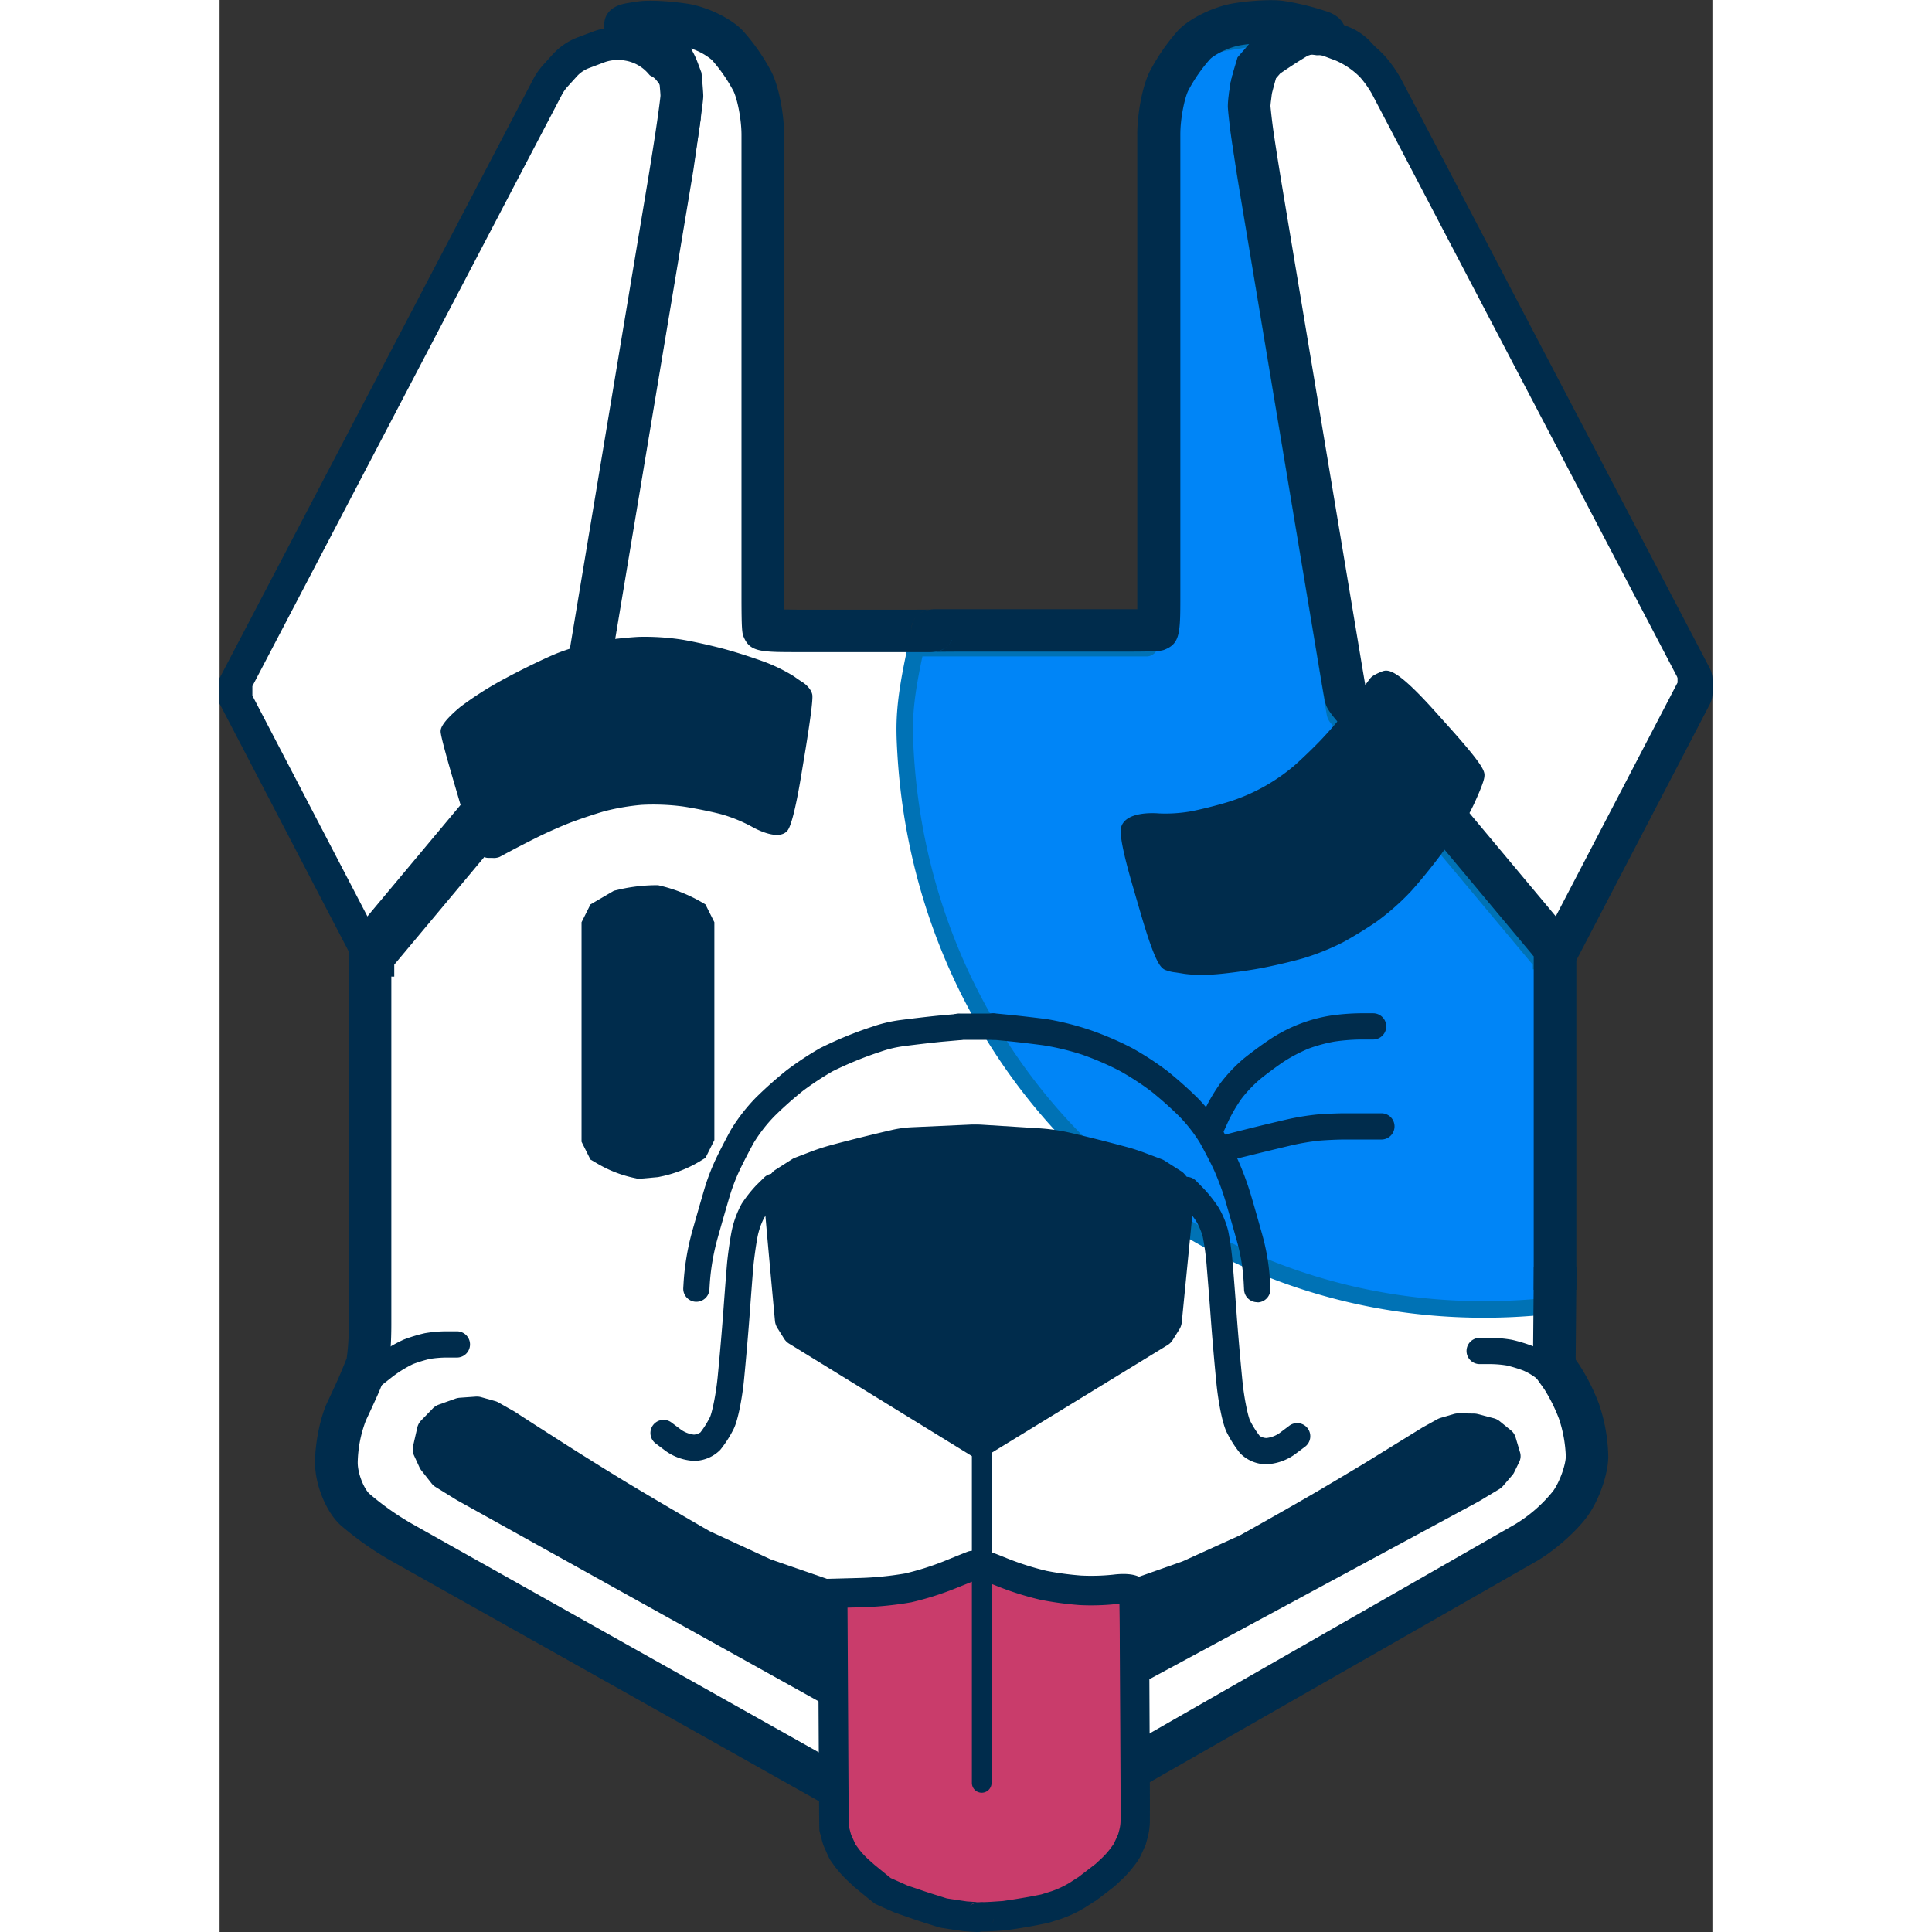 <ns0:svg xmlns:ns0="http://www.w3.org/2000/svg" viewBox="0.0 0.0 455.11 589.0" width="250" height="250"><ns0:rect x="0.0" y="0.0" width="455.11" height="589.0" fill="#333333" stroke="none"/><ns0:defs><ns0:style>.cls-1{fill:#fff;}.cls-2{fill:#002c4c;}.cls-3{fill:#0085f7;}.cls-4{fill:#0072b5;}.cls-5{fill:#c4d0fa;}.cls-6{fill:#a35f00;}.cls-7{fill:#804200;}.cls-8{fill:#723b00;}.cls-9{fill:#3e1f00;}.cls-10{fill:#c93c6b;}</ns0:style></ns0:defs><ns0:title>Asset 1</ns0:title><ns0:g id="Layer_2" data-name="Layer 2"><ns0:g id="Layer_1-2" data-name="Layer 1"><ns0:path class="cls-1" d="M411.6,426.83l2.5,6.61a46.39,46.39,0,0,1,2.5,13.75c0,3.93-2.25,10.34-5,14.25s-8.91,9.34-13.68,12.07l-13.72,7.85-17.36,9.92-78.33,44.8L271.15,546l-5.87,3.35c-4.77,2.74-12,6.94-16.18,9.35s-12,4.37-17.5,4.37h-10c-5.5,0-13.37-2-17.5-4.37s-9.43-5.48-11.79-6.83-4.19-2.66-4.06-2.92.8-.2,1.5.13-2.65-1.59-7.45-4.29l-127-71.35A90.58,90.58,0,0,1,41,463.32c-3.1-2.88-5.63-9.3-5.63-14.26s1.41-12,3.13-15.62,3.57-7.7,4.12-9l2-4.88c.55-1.34,1-6.94,1-12.44v-107c0-5.5.37-10,.83-10s.84-.09.86-.22,3.08-3.86,6.6-8.08l50.7-60.63a43.58,43.58,0,0,0,8-17.53L136.86,58.4c.9-5.42,2.13-13.25,2.73-17.4s1.08-8,1.08-8.48-.19-3.09-.43-5.71l-.83-2.22a19.76,19.76,0,0,0-3.62-6.11l-.69-.79c-.95-.64-3.06-2.24-4.68-3.55s-6.74-3.07-6.8-3.08a.15.15,0,0,1-.12-.14,46.3,46.3,0,0,1,4.76-.84c2.62-.39,8.58-.07,13.25.7s10.53,3.58,13,6.23a55.65,55.65,0,0,1,7.68,11.07c1.71,3.44,3.12,10.75,3.12,16.25V184.58c0,5.5.1,10.23.23,10.5s5.27.5,10.77.5h30.76c5.5,0,10-.05,10-.1s4.5-.11,10-.11h48c5.5,0,10.23-.1,10.5-.22s.5-5.28.5-10.78V44.12c0-5.5,1.41-12.81,3.13-16.25A54.83,54.83,0,0,1,297,16.8c2.5-2.65,8.37-5.45,13-6.23s10.62-1.09,13.24-.7a75.54,75.54,0,0,1,9,2,28.79,28.79,0,0,1,4.22,1.47c0,.09-.23.15-.48.12s-1.37-.12-2-.2l-1.15-.14c-.06,0-.46,0-.77.09s-1.4.33-1.77.41a8,8,0,0,0-1.28.41c-.34.15-2.65,1.56-4.45,2.7s-4.46,2.91-5.9,3.93l-.81.93-2,2.27C315,27,314.25,30,314.2,30.38s-.21,1.53-.34,2.5a21.54,21.54,0,0,0-.24,2.64c0,.49.45,4.9,1,8.71s1.73,11.36,2.63,16.78l24.09,144.52c.9,5.42,1.71,10.08,1.79,10.34a21.92,21.92,0,0,0,2,2.72l8,9.51,14.44,17.27,12.82,15.34,19.08,22.81,6.42,7.68.39.46a6.58,6.58,0,0,1,.5.67,4,4,0,0,1,.13.43s0,4.5,0,10v83.66c0,5.5-.23,10-.51,10s-.63,4.5-.76,10l-.27,11.66" /><ns0:path class="cls-2" d="M231.6,565.58h-10c-6,0-14.23-2.07-18.76-4.72-4.12-2.4-9.41-5.46-11.77-6.81-2.79-1.59-4.84-2.88-5.28-4.4L181.08,547l-127-71.35a94.26,94.26,0,0,1-14.82-10.48c-3.6-3.35-6.42-10.42-6.42-16.09,0-5.37,1.48-12.71,3.37-16.69,1.67-3.55,3.54-7.64,4.07-8.92l2-4.88c.29-.79.81-5.33.81-11.49v-107c0-10.26.91-11.15,1.51-11.74l.74-.73h.52c.91-1.18,2.66-3.29,6.11-7.4l50.69-60.63a41.19,41.19,0,0,0,7.51-16.34L134.39,58c.9-5.42,2.12-13.2,2.72-17.35.65-4.51,1-7.69,1.06-8.17,0-.3-.15-2.41-.39-5.1l-.71-1.9a17.26,17.26,0,0,0-3.17-5.35l-.48-.55c-1.09-.77-3-2.23-4.57-3.49A31,31,0,0,0,123,13.47a2.62,2.62,0,0,1-2-2.55c0-2.16,1.92-2.49,3.47-2.76.88-.16,2.09-.35,3.42-.55,2.89-.43,9-.12,14,.7,5.23.87,11.57,3.94,14.45,7A58.32,58.32,0,0,1,164.46,27c1.9,3.8,3.39,11.43,3.39,17.37V184.58c0,3.66,0,6.56.09,8.3,1.77.1,4.77.2,8.41.2h30.76c5.87,0,9.27-.05,9.72-.08v.06a23.75,23.75,0,0,1,3.19-.16c1.82,0,4.33,0,7.09,0h48c3.66,0,6.56,0,8.3-.09.1-1.77.2-4.77.2-8.41V44.12c0-5.94,1.49-13.57,3.39-17.37a58.32,58.32,0,0,1,8.1-11.67c2.88-3,9.22-6.11,14.45-7,5-.82,11.13-1.13,14-.7A78.1,78.1,0,0,1,333,9.48c4.57,1.39,6.29,1.91,6,4.21a2.8,2.8,0,0,1-3.25,2.25l-.47,0c-.47,0-1.11-.1-1.51-.15l-.84-.11-.43,0-.8.2-.78.19a5.44,5.44,0,0,0-.78.25c-.26.13-2.2,1.3-4.12,2.52-1.69,1.07-4.1,2.68-5.55,3.69l-2.2,2.54c-.88,3.11-1.46,5.32-1.52,5.7s-.2,1.48-.34,2.45a21.44,21.44,0,0,0-.21,2.29c0,.51.44,4.67,1,8.36s1.73,11.33,2.63,16.73L343.8,205.12c.87,5.22,1.49,8.76,1.69,9.84.3.42.94,1.27,1.57,2l8,9.52,52.7,63h0l.45.53a7.06,7.06,0,0,1,.76,1,3.8,3.8,0,0,1,.37,1h-.07a5.5,5.5,0,0,1,.16,1.42v92.88c0,6.08,0,9.41-.75,11.07-.16,1-.4,4.21-.52,9l-.27,11.66-5-.12.27-11.66c.07-2.7.18-5.26.33-7.19a12.33,12.33,0,0,1,.64-3.79c.13-1,.3-4.23.3-9V302.76c0-4.72,0-8.18,0-9.43l-.05-.06-53.14-63.56-8-9.52a14.6,14.6,0,0,1-2.49-3.57c-.16-.54-1.11-6.1-1.87-10.68L314.79,61.43c-.91-5.44-2.1-13-2.65-16.84-.52-3.64-1-8.31-1-9.06a25.55,25.55,0,0,1,.26-3c.13-1,.28-2.07.34-2.47.11-.88,1.52-5.89,1.8-6.88l.16-.53L317,18.79l.25-.17c1.47-1,4.16-2.83,6-4,0,0,1.44-.91,2.74-1.7-1.14-.24-2.23-.44-3.14-.58a52.57,52.57,0,0,0-12.47.7c-4.07.67-9.51,3.24-11.63,5.48A53.28,53.28,0,0,0,291.5,29c-1.55,3.1-2.86,10-2.86,15.13V184.37c0,12.17-.54,12.41-2,13-.49.22-1,.45-11.53.45h-48c-5.87,0-9.27,0-9.72.08v-.06a22.19,22.19,0,0,1-3.19.16c-1.82,0-4.33,0-7.09,0H176.35c-12.17,0-12.41-.54-13.06-2-.21-.49-.44-1-.44-11.53V44.33c0-5.1-1.31-12-2.86-15.13a53.28,53.28,0,0,0-7.26-10.47c-2.12-2.24-7.56-4.81-11.63-5.48a66.19,66.19,0,0,0-8.82-.83c1.51,1.21,3.38,2.63,4.22,3.2l.27.18.9,1a22.26,22.26,0,0,1,4.09,6.88l.94,2.53,0,.34c.18,2,.44,5.16.44,5.93,0,1.11-1.07,8.52-1.11,8.84-.6,4.17-1.83,12-2.74,17.46L115.11,204.09a45.62,45.62,0,0,1-8.61,18.73L55.81,283.44c-3.54,4.23-5.87,7.1-6.36,7.75a2.67,2.67,0,0,1-1,1,75.33,75.33,0,0,0-.34,7.94v107c0,3.63-.25,11.1-1.19,13.39l-2,4.88c-.56,1.37-2.44,5.48-4.18,9.16-1.56,3.3-2.88,10-2.88,14.55,0,4.23,2.26,10,4.83,12.43a89.92,89.92,0,0,0,13.86,9.78l127,71.35c2.2,1.24,4.09,2.31,5.44,3.09,2,1.14,3.45,2,3.45,3.33l1.13.67c2.36,1.35,7.68,4.43,11.81,6.84,3.75,2.18,11.19,4,16.24,4h10c5.05,0,12.49-1.85,16.24-4,4.12-2.41,11.39-6.6,16.2-9.36l132.64-75.85c4.44-2.54,10.34-7.73,12.88-11.34s4.54-9.37,4.54-12.81a44.13,44.13,0,0,0-2.34-12.87l-2.5-6.6,4.68-1.77,2.5,6.6a48.68,48.68,0,0,1,2.66,14.64c0,4.45-2.4,11.34-5.45,15.69s-9.35,9.87-14.49,12.8L266.52,551.53c-4.8,2.75-12,6.94-16.16,9.33C245.83,563.51,237.59,565.58,231.6,565.58ZM406.38,393.92h0Zm-361-105.54a2.29,2.29,0,0,0-.33.55A4.36,4.36,0,0,1,45.33,288.38ZM124,8.6a5.81,5.81,0,0,1,.58.17A2.17,2.17,0,0,0,124,8.6Z" /><ns0:path class="cls-3" d="M402.86,398.42q-8.58.81-17.39.81c-97.39,0-170.87-76.13-176.34-169.69-.52-8.9-.6-15.07,3.13-32l2.31,0h68a1,1,0,0,0,1-1V36.37l6.25-12.5L299,14.23l17-2.82,11.34,2.71,2.39,1a5.53,5.53,0,0,0-1.66.35l-1.34.28a10.57,10.57,0,0,0-1.78.89l-6.56,4.16a15.32,15.32,0,0,0-3.43,2.78,15.29,15.29,0,0,0-3.6,8.05l-.19,1.48-.49,3.51c0,.9,0,1.78,0,2.68l2,13.84L340,217.39a2.93,2.93,0,0,0,.62,1.35l3.09,3.69L371,255l31.9,38.15v2.31" /><ns0:path class="cls-4" d="M385.47,401.73c-47.14,0-91.31-17.93-124.39-50.48-32.39-31.87-51.73-75-54.45-121.56-.52-8.94-.64-15.3,3.19-32.65l.44-2,4.35.07H281.1V35.78l6.68-13.36,9.94-10.52,18.3-3,12.22,3,12.41,5.24-10.86.57a2.9,2.9,0,0,0-.91.19l-.37.11-1.12.23a7.73,7.73,0,0,0-1.18.61L319.53,23a12.8,12.8,0,0,0-2.75,2.23,12.76,12.76,0,0,0-3,6.73l-.66,4.84v2.33l2,13.66L342.45,217a.4.4,0,0,0,.08.18l62.82,75.12v3.22h-5v-1.4l-61.67-73.75a5.49,5.49,0,0,1-1.16-2.52L310.14,53.56l-2-14.25V36.46l.7-5.14A17.69,17.69,0,0,1,313,22a17.38,17.38,0,0,1,4-3.3l5.06-3.2L315.84,14l-15.64,2.6-8.28,8.76L286.1,37V196.62a3.5,3.5,0,0,1-3.5,3.5H214.27c-3.25,15.2-3.12,21.11-2.64,29.27,2.64,45.29,21.45,87.3,52.95,118.3,32.14,31.62,75.07,49,120.89,49,5.76,0,11.54-.27,17.15-.8l.47,5C397.32,401.45,391.39,401.73,385.47,401.73Z" /><ns0:path class="cls-5" d="M405.35,416.58l.36.51c.2.27.36.51.37.51h0" /><ns0:path class="cls-6" d="M404,419l-.7-1,4.08-2.9.36.5a5.75,5.75,0,0,1,.56.85L406,417.62Z" /><ns0:line class="cls-7" x1="405.88" y1="394.29" x2="405.86" y2="394.92" /><ns0:rect class="cls-8" x="405.55" y="392.1" width="0.63" height="5" transform="translate(1.39 790.64) rotate(-88.59)" /><ns0:path class="cls-1" d="M450.11,207.27v3.94a2.81,2.81,0,0,1-.32,1.3l-40.23,77.23a2.83,2.83,0,0,1-2.46,1.52h-.24a1,1,0,0,0-.23-.64l-.77-.92h0L374,251.54l-27.26-32.61-3.09-3.69a2.93,2.93,0,0,1-.62-1.35L315.61,49.65l-2-13.84c0-.9,0-1.78,0-2.68l.49-3.51.19-1.48a15.29,15.29,0,0,1,3.6-8,15.32,15.32,0,0,1,3.43-2.78l6.56-4.16a10.57,10.57,0,0,1,1.78-.89L331,12a5.53,5.53,0,0,1,1.66-.35H333l2.1.28a7.61,7.61,0,0,1,1.35.11,8.28,8.28,0,0,1,2,.49l3.68,1.38a28.33,28.33,0,0,1,9.25,6.27l.31.34a35,35,0,0,1,4.21,6l94,179.44A2.89,2.89,0,0,1,450.11,207.27Z" /><ns0:path class="cls-2" d="M406.86,296.26h-5v-3.55l-62.09-74.26a8,8,0,0,1-1.71-3.68L310.66,50.36l-2-14.19,0-3.73.67-4.94A19.31,19.31,0,0,1,318.75,13l6.45-4.09a15.64,15.64,0,0,1,2.65-1.33l.39-.15,1.42-.3a11,11,0,0,1,2.66-.51l.65,0,.66,0,1.81.25a11.71,11.71,0,0,1,1.72.15,13.37,13.37,0,0,1,3,.77l3.66,1.37A33,33,0,0,1,355,16.79l.3.33a39.58,39.58,0,0,1,4.95,7.07l94,179.44a8,8,0,0,1,.89,3.64v3.94a7.84,7.84,0,0,1-.89,3.62L414,292.05a7.84,7.84,0,0,1-6.79,4.21Zm-59.05-83.77,59.37,71,37.93-72.82v-2.88l-93.71-179a30.48,30.48,0,0,0-3.48-5l-.3-.33a23.7,23.7,0,0,0-7.32-5l-3.68-1.38a3,3,0,0,0-.79-.2l-.31-.05a2.3,2.3,0,0,0-.45,0l-.66,0-1.6-.22,0,0-.37.14-1.25.26a6.08,6.08,0,0,0-.62.33l-6.78,4.29a11,11,0,0,0-2.09,1.69,10.19,10.19,0,0,0-2.41,5.4l-.64,4.7v2l1.93,13.44Zm97.55-2.29h0ZM333.17,16.6h0Z" /><ns0:path class="cls-2" d="M393.51,444.33,392,447.39a1.07,1.07,0,0,1-.19.28l-2.85,3.4a1.8,1.8,0,0,1-.44.37l-6,3.62-.09,0L281.92,509.39c-1.17.62-2.73.12-2.84-.92l-2.39-22.14a.5.5,0,0,0,0-.16h0c-.2-.73.44-1.49,1.43-1.69l.75-.14.33-.09,15.4-5.46.18-.07,17.69-8.06.16-.07h0c8.85-4.94,20.21-11.41,25.24-14.38s12-7.15,15.45-9.27,10.16-6.26,14.88-9.2h0l.09-.05,4.42-2.44a2.25,2.25,0,0,1,.45-.19l3.93-1.15a2.5,2.5,0,0,1,.72-.1l4.57.07a2.51,2.51,0,0,1,.55.07l4.76,1.25a1.72,1.72,0,0,1,.69.34l3.44,2.79a1.18,1.18,0,0,1,.41.59l1.39,4.63A1.06,1.06,0,0,1,393.51,444.33Z" /><ns0:path class="cls-2" d="M280.8,512.66a5.15,5.15,0,0,1-2.4-.58,4.19,4.19,0,0,1-2.3-3.28l-2.38-22a4.08,4.08,0,0,1,.53-3.07,4.94,4.94,0,0,1,3.26-2.18l.75-.15L293.57,476l17.63-8c8.79-4.9,20.08-11.33,25.11-14.31s12-7.12,15.41-9.24,10.16-6.26,14.87-9.18l.23-.14,4.41-2.44a5.5,5.5,0,0,1,1.06-.44l3.92-1.15a5.81,5.81,0,0,1,1.62-.22l4.56.07a4.92,4.92,0,0,1,1.27.17l4.76,1.25a4.77,4.77,0,0,1,1.83.91l3.43,2.79a4.24,4.24,0,0,1,1.4,2.06l1.38,4.63a4,4,0,0,1-.25,2.95l-1.49,3.06a3.88,3.88,0,0,1-.58.91L391.29,453a5,5,0,0,1-1.19,1l-6.2,3.72L283.35,512A5.33,5.33,0,0,1,280.8,512.66Zm-1-25.47,2,18.83L381,452.46l5.81-3.49,2.58-3.07,1.08-2.22-1-3.35L386.68,438l-4.46-1.16-4.4-.07-3.77,1.11-4.34,2.4c-4.68,2.91-11.38,7.05-14.85,9.17s-10.43,6.31-15.49,9.3-16.43,9.46-25.31,14.42l-.36.18L296,481.45l-.4.17-15.42,5.45A2.29,2.29,0,0,1,279.8,487.19Zm-.25-1.81v0Zm109.78-39.3h0Zm1.49-3.06Zm-4.36-5.16h0Zm-8.55-1.07Z" /><ns0:rect class="cls-9" x="39.1" y="285.37" width="13" height="3.25" /><ns0:path class="cls-9" d="M299.51,296.2a36,36,0,0,1-5.24-.31c-1.4-.23-2.46-.39-2.84-.44a9,9,0,0,1-2.22-.5c-1.12-.33-2.82-.85-6.44-13.3l-4.65-16c-.71-2.44-3-10.59-2.33-13.08,1.08-4.22,9.53-3.64,10.49-3.56a46,46,0,0,0,9.69-.58c2.95-.54,8.35-1.89,11.79-2.95a68.78,68.78,0,0,0,11.56-5,70.65,70.65,0,0,0,9.24-6.52c2.2-1.94,5.69-5.31,7.78-7.51s4.72-5.17,5.83-6.6a1.72,1.72,0,0,0,.36-1.22,10.69,10.69,0,0,1-1.36-2.48l-.12-.14.05,0a42.41,42.41,0,0,1-2.14-8l-1.19-7.14,5.92-1,1.19,7.14a36.43,36.43,0,0,0,1.53,6.06l56.35,67.39c6.59,7.88,6.69,8.05,6.84,8.33a4.89,4.89,0,0,1,.5,2.19,3.17,3.17,0,0,1-3.12,3.28,3.13,3.13,0,0,1-2.8-1.77c-.64-.82-2.92-3.61-6.27-7.62l-19.85-23.73c-1.36-1.63-3-2.59-4.42-2.53a2.32,2.32,0,0,0-1.88,1c-2.6,3.57-6.82,8.75-9.39,11.55a76,76,0,0,1-10,8.87c-2.83,2-7.49,4.84-10.38,6.38a74.94,74.94,0,0,1-11.71,4.73c-3.43,1-9.62,2.45-13.8,3.19s-10.05,1.52-13.1,1.72C302.21,296.15,300.86,296.2,299.51,296.2Zm110.26-5.71v0Zm-117.87-1c.46.05,1.34.18,3.37.52a44.13,44.13,0,0,0,7.68.11c2.82-.18,8.52-.93,12.45-1.63s9.89-2.08,13.15-3a70.06,70.06,0,0,0,10.59-4.27,112.46,112.46,0,0,0,9.75-6,68.91,68.91,0,0,0,9.06-8c2.45-2.66,6.47-7.6,9-11a8.32,8.32,0,0,1,4.92-3.29l-24.72-29.56-.2.27c-1.24,1.59-4,4.76-6.22,7.06s-5.85,5.83-8.15,7.86a64.46,64.46,0,0,1-23,12.76c-3.69,1.13-9.29,2.53-12.48,3.11a51.66,51.66,0,0,1-11.27.66,17.75,17.75,0,0,0-4,.18,76.39,76.39,0,0,0,2.08,8.81l4.65,16A74.19,74.19,0,0,0,291.9,289.46Z" /><ns0:path class="cls-2" d="M45.35,424.46a4,4,0,0,1-2.48-7.14l4.5-3.55a42.44,42.44,0,0,1,8.79-5.38,47.72,47.72,0,0,1,6.4-1.94,39.37,39.37,0,0,1,6.54-.58h3.25a4,4,0,1,1,0,8H69.1a32.05,32.05,0,0,0-5,.42A41.47,41.47,0,0,0,59,415.85a35.75,35.75,0,0,0-6.72,4.21l-4.5,3.54A4,4,0,0,1,45.35,424.46Z" /><ns0:path class="cls-2" d="M404.83,423.22l-2.67-2.45a19,19,0,0,0-4.66-2.92,42.07,42.07,0,0,0-5.1-1.56,32.05,32.05,0,0,0-5-.42h-3.25a4,4,0,1,1,0-8h3.25a39.37,39.37,0,0,1,6.54.58,47.72,47.72,0,0,1,6.4,1.94,26.23,26.23,0,0,1,7.19,4.48l2.67,2.45Z" /><ns0:path class="cls-2" d="M147.85,281.87v65l-2,4-1.41.82a34.68,34.68,0,0,1-9.77,3.87l-1.32.31-2.66.24-1.55.14-1.29.12-1.41-.33a34.18,34.18,0,0,1-9.6-3.8l-1.49-.87-2-4v-65.5l2-4,6-3.5,1.14-.26a48.43,48.43,0,0,1,10.86-1.24h0a44,44,0,0,1,12.26,4.86l.24.14Z" /><ns0:path class="cls-2" d="M127.65,359.4l-1.89-.43a37.33,37.33,0,0,1-10.43-4.14l-2.26-1.32-2.72-5.43V281.16l2.72-5.43,7.16-4.18,1.59-.37a51.35,51.35,0,0,1,11.53-1.31h.34l.33.08a46.79,46.79,0,0,1,13.1,5.19l1,.59,2.72,5.43v66.42L148.13,353,146,354.29a38.22,38.22,0,0,1-10.6,4.2l-1.73.37Zm-10-10.17.72.42a31.43,31.43,0,0,0,8.76,3.47l.94.22,4.83-.44,1.12-.26a31.73,31.73,0,0,0,8.93-3.54l.64-.37,1.28-2.57V282.58L143.57,280A40.88,40.88,0,0,0,133,275.87a45.86,45.86,0,0,0-9.84,1.16l-.7.16L117.63,280l-1.28,2.57v64.08Z" /><ns0:path class="cls-2" d="M145.35,396.87h-.22a4,4,0,0,1-3.77-4.21l.06-1a76.48,76.48,0,0,1,2.72-16.47c.76-2.69,2.33-8.18,3.52-12.24a64.62,64.62,0,0,1,3.63-9.6c1.1-2.33,3.15-6.31,4.56-8.86a54.3,54.3,0,0,1,7.67-9.89,123,123,0,0,1,9.37-8.33,98.1,98.1,0,0,1,10.13-6.7A115.11,115.11,0,0,1,199,313a42.79,42.79,0,0,1,8.38-2c4.45-.58,10.24-1.25,12.9-1.48l4.75-.42a4,4,0,0,1,.7,8l-4.75.42c-2.57.22-8.21.87-12.57,1.44a35.46,35.46,0,0,0-6.88,1.66,111.09,111.09,0,0,0-14.57,5.94,90.09,90.09,0,0,0-9.12,6,113.84,113.84,0,0,0-8.63,7.67,46.5,46.5,0,0,0-6.33,8.11c-1.32,2.38-3.3,6.22-4.32,8.39a57.5,57.5,0,0,0-3.19,8.43c-1.18,4-2.75,9.49-3.49,12.15A69.08,69.08,0,0,0,149.4,392l-.06,1A4,4,0,0,1,145.35,396.87Z" /><ns0:path class="cls-2" d="M316.33,397a4,4,0,0,1-4-3.78l-.12-2.28a57.34,57.34,0,0,0-2-12.34c-.92-3.31-2.46-8.68-3.42-12a82.75,82.75,0,0,0-3.53-9.67c-1-2.24-3.06-6.13-4.38-8.51a46.5,46.5,0,0,0-6.33-8.11,112.18,112.18,0,0,0-8.63-7.67,85.19,85.19,0,0,0-9.46-6.15,87.94,87.94,0,0,0-11.6-5,78.42,78.42,0,0,0-11.75-2.82c-3.14-.41-7.9-1-10.62-1.24l-5-.49a4,4,0,0,1,.8-8l5,.49c2.78.28,7.65.85,10.86,1.26A86.31,86.31,0,0,1,265.34,314a96.05,96.05,0,0,1,12.9,5.54,93.77,93.77,0,0,1,10.54,6.85,123.59,123.59,0,0,1,9.38,8.33,54.3,54.3,0,0,1,7.67,9.89c1.41,2.54,3.48,6.58,4.62,9a90.13,90.13,0,0,1,4,10.83c1,3.32,2.51,8.73,3.45,12.06a66.3,66.3,0,0,1,2.33,14.06l.12,2.28a4,4,0,0,1-3.77,4.21Z" /><ns0:path class="cls-2" d="M235.85,317h-10.5a4,4,0,1,1,0-8h10.5a4,4,0,0,1,0,8Z" /><ns0:path class="cls-2" d="M232.35,480.46a3,3,0,0,1-3-3V441.87a3,3,0,0,1,6,0v35.59A3,3,0,0,1,232.35,480.46Z" /><ns0:path class="cls-2" d="M191.46,487c0,.07-.06.33-.06.4l-1.74,28.82a2,2,0,0,1-2.95,1.28L74,454.82l-.09-.05-6.43-4a2,2,0,0,1-.48-.42l-3.1-3.95a1.55,1.55,0,0,1-.2-.32L62,442.44a1.46,1.46,0,0,1-.1-.94l1.3-5.69a1.52,1.52,0,0,1,.41-.74l3.51-3.58a2,2,0,0,1,.71-.45l5-1.79a2.32,2.32,0,0,1,.58-.13l4.79-.34a2.19,2.19,0,0,1,.76.08L83.09,430a1.75,1.75,0,0,1,.47.2l4.72,2.68.1.06h0c5.05,3.26,12.21,7.87,15.92,10.23s11.14,7,16.52,10.3,17.52,10.44,27,15.88h0l.17.09,18.83,8.69.19.08,16.33,5.67.36.1,7.79,3C192.52,487.19,191.65,486.11,191.46,487Z" /><ns0:path class="cls-2" d="M187.77,520.78a5.23,5.23,0,0,1-2.52-.65L72.35,457.34l-6.48-4a4.54,4.54,0,0,1-1.24-1.11l-3.11-3.94a4.47,4.47,0,0,1-.57-.93l-1.66-3.61a4.42,4.42,0,0,1-.31-2.86l1.3-5.69a4.57,4.57,0,0,1,1.2-2.18L65,429.39a4.91,4.91,0,0,1,1.83-1.17l5-1.79a5.4,5.4,0,0,1,1.38-.3l4.79-.34a5,5,0,0,1,1.78.17l4.16,1.17a4.66,4.66,0,0,1,1.15.48l4.73,2.68.24.15c5,3.26,12.2,7.86,15.91,10.22s11.1,7,16.47,10.27,17.44,10.4,26.9,15.84l18.76,8.66,16.7,5.77,6.44,2.49a3.29,3.29,0,0,1,1.17,0,3.17,3.17,0,0,1,2,5.07l-1.67,27.64a4.56,4.56,0,0,1-2.42,3.74A5.09,5.09,0,0,1,187.77,520.78ZM69.21,448.31l6.27,3.92,111.3,61.88L188.29,489l-5.48-2.12a4,4,0,0,1-.46-.14L166,481.06a3.24,3.24,0,0,1-.45-.18l-18.85-8.7-.39-.2c-9.52-5.47-21.65-12.62-27.06-15.93s-12.82-7.94-16.56-10.33-10.88-7-15.94-10.24l-4.57-2.6-3.93-1.1-4.54.33-4.62,1.67-3,3.11L65,441.65l1.38,3ZM69,448.2h0Z" /><ns0:path class="cls-9" d="M232.35,480.46a3,3,0,0,1-.93-.15h0a3,3,0,1,1,1.86-5.7,3,3,0,0,1-.9,5.86Z" /><ns0:path class="cls-9" d="M235.68,588.54h-1.33c-.81,0-1.67,0-1.91,0l-.41,0,.4-6,.38,0,1.54,0h1.33Z" /><ns0:path class="cls-2" d="M144.6,445.37a16.17,16.17,0,0,1-8.65-3.05l-3-2.25a4,4,0,1,1,4.8-6.4l3,2.25a8.65,8.65,0,0,0,3.85,1.45,4,4,0,0,0,2-.69,28.38,28.38,0,0,0,2.88-4.6c.58-1.16,1.78-6.45,2.35-12.11.55-5.49,1.33-14.52,1.74-20.14s.92-12.19,1.12-14.5.79-6.63,1.3-9.38a29.94,29.94,0,0,1,3.2-9,40.7,40.7,0,0,1,4.5-5.68L166,359a4,4,0,0,1,5.72,5.6l-2.24,2.28a33,33,0,0,0-3.46,4.38,22.14,22.14,0,0,0-2.08,6.13c-.46,2.5-1,6.45-1.2,8.62s-.7,8.74-1.11,14.39-1.21,14.81-1.76,20.36c-.53,5.33-1.79,12.16-3.15,14.89a35.45,35.45,0,0,1-4.07,6.35A11.31,11.31,0,0,1,144.6,445.37Z" /><ns0:path class="cls-2" d="M319.13,446.41a11.29,11.29,0,0,1-8-3.36,35.81,35.81,0,0,1-4.07-6.35c-1.37-2.73-2.62-9.56-3.15-14.89-.56-5.53-1.35-14.66-1.76-20.36s-1-12.79-1.25-15.94a79.27,79.27,0,0,0-1.16-8.45,19.31,19.31,0,0,0-2-4.75,32.27,32.27,0,0,0-3.47-4.38l-2.23-2.28a4,4,0,1,1,5.71-5.6l2.24,2.28a41,41,0,0,1,4.5,5.69,26.55,26.55,0,0,1,3,7.24,84.42,84.42,0,0,1,1.34,9.56c.28,3.18.84,10.38,1.25,16.05s1.2,14.68,1.75,20.14c.56,5.66,1.76,10.95,2.34,12.11a28.21,28.21,0,0,0,2.94,4.66,4.16,4.16,0,0,0,2,.63A8.7,8.7,0,0,0,323,437l3-2.25a4,4,0,1,1,4.79,6.4l-3,2.25A16.2,16.2,0,0,1,319.13,446.41Z" /><ns0:path class="cls-2" d="M302.35,347.54a4,4,0,0,1-3.64-5.66l1.67-3.66a53.77,53.77,0,0,1,4.74-8,47.64,47.64,0,0,1,7-7.41c2.11-1.72,5.69-4.37,8-5.89a46.67,46.67,0,0,1,18.61-7.3,69.92,69.92,0,0,1,8.94-.71h4a4,4,0,0,1,0,8h-4a61.65,61.65,0,0,0-7.72.62,46.77,46.77,0,0,0-7.84,2.11,48,48,0,0,0-7.55,3.93c-2.07,1.38-5.44,3.87-7.35,5.44a39.8,39.8,0,0,0-5.64,5.92,47.19,47.19,0,0,0-3.92,6.64L306,345.19A4,4,0,0,1,302.35,347.54Z" /><ns0:path class="cls-2" d="M305.28,354.35a4,4,0,0,1-1-7.87l3.92-1c2.17-.56,5.88-1.49,8.24-2.07s6.35-1.53,8.89-2.12a77.74,77.74,0,0,1,9.13-1.51c2.29-.2,6-.37,8.33-.38h7.73l3.68,0a4,4,0,1,1,0,8l-3.68,0h-7.66c-2.09,0-5.6.17-7.67.35a73.35,73.35,0,0,0-8,1.33c-2.52.59-6.48,1.54-8.81,2.11s-6,1.48-8.14,2l-3.93,1A3.81,3.81,0,0,1,305.28,354.35Z" /><ns0:path class="cls-2" d="M294.28,363.6,290.39,403a1.72,1.72,0,0,1-.26.76l-2.06,3.3a1.94,1.94,0,0,1-.57.57L233,441l-.28.14-.53.21a1.8,1.8,0,0,1-1.55-.14L175.2,407.09a1.94,1.94,0,0,1-.57-.57l-2.06-3.3a1.72,1.72,0,0,1-.26-.76s-3.79-40.29-3.49-40.65l1.86-2.23a1.72,1.72,0,0,1,.4-.36L176.2,356a1.37,1.37,0,0,1,.32-.16l5.24-2c1.73-.65,3.48-1.21,5.25-1.7h0c4.59-1.25,13-3.33,18.58-4.63h0a31.07,31.07,0,0,1,5.59-.77l17.43-.79a33.67,33.67,0,0,1,3.48,0l17.66,1.1a55.82,55.82,0,0,1,9.09,1.33h0c4.68,1.08,12.48,3,17.34,4.37h0c1.45.39,2.87.85,4.27,1.38l5.73,2.15a1.37,1.37,0,0,1,.32.16l5.12,3.25a1.72,1.72,0,0,1,.4.36l1.86,2.23A1.77,1.77,0,0,1,294.28,363.6Z" /><ns0:path class="cls-2" d="M231.53,444.42a4.78,4.78,0,0,1-2.49-.7l-55.41-34.08a4.69,4.69,0,0,1-1.54-1.53l-2.07-3.3a5,5,0,0,1-.7-2.05s-.94-10.1-1.86-20.22c-1.93-21.47-1.93-21.47-1-22.65l1.86-2.23a4.53,4.53,0,0,1,1.09-1l5.13-3.26a4.64,4.64,0,0,1,.89-.45l5.23-2c1.8-.67,3.65-1.27,5.51-1.78,4.65-1.27,13-3.36,18.7-4.66a34.15,34.15,0,0,1,6.12-.85l17.43-.79a37,37,0,0,1,3.8,0l17.67,1.11a59.47,59.47,0,0,1,9.58,1.39c4.74,1.1,12.56,3.07,17.45,4.41,1.52.41,3,.9,4.54,1.46l5.72,2.15a4.6,4.6,0,0,1,.89.44l5.11,3.25a4.65,4.65,0,0,1,1.1,1l1.86,2.23a4.74,4.74,0,0,1,1.07,3.5h0l-3.88,39.37a5,5,0,0,1-.7,2.05l-2.07,3.3a4.69,4.69,0,0,1-1.54,1.53l-54.53,33.38a5,5,0,0,1-.77.38l-.52.2A4.64,4.64,0,0,1,231.53,444.42ZM177,404.68l54.6,33.59,54.06-33.09,1.75-2.8,3.81-38.55-1.4-1.68L285,359.07l-5.6-2.1c-1.31-.49-2.66-.93-4-1.3-4.82-1.31-12.55-3.26-17.22-4.34a53.19,53.19,0,0,0-8.61-1.25L231.9,349a30.11,30.11,0,0,0-3.15,0l-17.43.79a28.78,28.78,0,0,0-5.06.69c-5.59,1.29-13.87,3.36-18.46,4.61-1.68.46-3.36,1-5,1.61l-5.12,1.92-4.84,3.08-1,1.22c.27,4.77,2.17,25.65,3.43,39Zm-.26-.15h0Zm108.37-45.41h0Zm-.24-.12h0Zm-107.31-.39h0Zm.24-.12h0Z" /><ns0:path class="cls-1" d="M141.67,34.08V36L139.5,51,112,216,48.48,292a1,1,0,0,0-.23.64l-1.65,0h-.27L5,213.29V208L100,26.57a17.16,17.16,0,0,1,2.5-3.58l2.84-3.12A14.48,14.48,0,0,1,111,16.06l4.63-1.74a16.28,16.28,0,0,1,5.7-1h3.22v.25l.23,0A16.75,16.75,0,0,1,134.37,19a9,9,0,0,1,2.42,2,20,20,0,0,1,4.88,13.1Z" /><ns0:path class="cls-2" d="M53.25,297.74l-6.74-.12H43.3L0,214.52v-7.79L95.55,24.25a22,22,0,0,1,3.23-4.62l2.84-3.13a19.68,19.68,0,0,1,7.57-5.12l4.63-1.74a21.17,21.17,0,0,1,7.46-1.35h8.22V9.74a21.86,21.86,0,0,1,8.07,5.37,14.13,14.13,0,0,1,3,2.58,25.07,25.07,0,0,1,6.11,16.39v2.24l-2.24,15.54L116.71,218.2,53.25,294.1ZM10,212.07l37.93,72.8,59.36-71L134.56,50.27l2.11-14.67V34.08a15.08,15.08,0,0,0-.94-5.24A14.87,14.87,0,0,0,133,24.26a4,4,0,0,0-1.06-.87l-.76-.42-.58-.65a11.83,11.83,0,0,0-6.76-3.82l-1.22-.21h-1.35a11.35,11.35,0,0,0-4,.71l-4.62,1.74a9.57,9.57,0,0,0-3.7,2.5l-2.83,3.12a12.1,12.1,0,0,0-1.77,2.53L10,209.19Z" /><ns0:rect class="cls-2" x="392.44" y="394.29" width="29.17" height="13" transform="translate(2.64 804.24) rotate(-89.49)" /><ns0:rect class="cls-9" x="400.39" y="289.48" width="13" height="1.78" /><ns0:path class="cls-2" d="M401.24,292.5v-3l-63.52-76L310,47.49l-2.22-15.74V29.87a24,24,0,0,1,5.86-15.72,13.08,13.08,0,0,1,2.88-2.47A20.83,20.83,0,0,1,325,6.23V5.08h7.22a20.06,20.06,0,0,1,7.11,1.29L344,8.11A18.55,18.55,0,0,1,351.13,13L354,16.09a21,21,0,0,1,3.08,4.41l95.44,182.27v7.29L409.6,292.37Zm-56-82.4,60.5,72.35,38.74-74.35v-3.37L350,24.21a12.64,12.64,0,0,0-1.91-2.73l-2.84-3.12a10.42,10.42,0,0,0-4.07-2.76l-4.63-1.74a12.12,12.12,0,0,0-4.3-.78h-1.48l-1.26.23a12.85,12.85,0,0,0-7.35,4.14l-.46.52-.6.34a4.65,4.65,0,0,0-1.33,1.08,16,16,0,0,0-3.91,10.48v1.59L318,46.26Z" /><ns0:path class="cls-2" d="M231.86,566.37h-10c-6.7,0-15.63-2.26-20.78-5.26-4.1-2.39-9.38-5.45-11.73-6.79-1.9-1.08-4.73-2.7-6.29-5l-3.68-2.08-127-71.35a96.81,96.81,0,0,1-15.58-11c-4.39-4.09-7.7-12.26-7.7-19,0-6,1.61-13.88,3.75-18.4,1.83-3.86,3.54-7.63,4-8.73l1.89-4.61a66.83,66.83,0,0,0,.62-10.24v-107c0-11.1,1.07-13,2.7-14.59L44,280.41h.21c1.14-1.39,2.72-3.28,5-6l50.69-60.62a37.74,37.74,0,0,0,6.63-14.44L130.71,54.13c.89-5.4,2.11-13.14,2.7-17.26.55-3.84.93-6.81,1-7.68,0-.52-.14-2.1-.32-4.13l-.52-1.4a13.1,13.1,0,0,0-2.44-4.12l-.16-.19c-1.26-.91-3-2.27-4.3-3.3a32.93,32.93,0,0,0-4.61-2,6.63,6.63,0,0,1-4.81-6.39C117.26,5.2,118.44,2,124,1c.9-.16,2.15-.36,3.52-.56,3.75-.56,10.67,0,15.27.71,6.07,1,13.25,4.53,16.7,8.18A61.94,61.94,0,0,1,168.3,22c2.47,5,3.81,13.56,3.81,19.15V181.37c0,1.65,0,3.15,0,4.45,1.29,0,2.79.05,4.48.05h30.76c5.51,0,8.91,0,9.47-.07a6.49,6.49,0,0,0-6,6.47c0-.31.11-6.37,7.13-6.54l2.24,0c1.83,0,4.35,0,7.13,0h48c1.64,0,3.14,0,4.45,0,0-1.28,0-2.79,0-4.48V40.91c0-5.59,1.34-14.2,3.81-19.15a62.33,62.33,0,0,1,8.77-12.63C295.94,5.48,303.11,2,309.18,1c4.6-.76,11.52-1.27,15.27-.71a78.77,78.77,0,0,1,9.93,2.21c1.26.38,2.41.75,3.23,1,5.2,1.81,5.88,5.11,5.53,7.55a6.78,6.78,0,0,1-7.7,5.66l-.32,0c-.53-.05-1.25-.11-1.7-.17l-.22,0-.34.08-.85.21c-.66.38-2.2,1.32-3.67,2.25s-3.58,2.34-5,3.32l-1.28,1.48c-.62,2.2-1.06,3.87-1.19,4.43s-.2,1.48-.32,2.33c-.09.65-.15,1.33-.17,1.65.08,1,.46,4.62.93,7.88.54,3.77,1.72,11.24,2.62,16.64L348,201.25c.69,4.15,1.23,7.29,1.51,8.87.25.33.56.72.87,1.09l54.29,64.93,6.38,7.64.43.51a11.05,11.05,0,0,1,1.19,1.66,7.56,7.56,0,0,1,.76,2l-.06,0a9.93,9.93,0,0,1,.26,2.31V393.21h-13V299.55c0-3.44,0-6.25,0-8l-5.93-7.09-54.29-64.93c-2.69-3.22-3-4.26-3.23-5-.14-.42-.29-.9-2-11.21L311.1,58.88c-.91-5.49-2.1-13.08-2.66-16.93-.46-3.2-1.06-8.42-1.06-9.6a28.72,28.72,0,0,1,.3-3.58c.13-.94.28-2,.33-2.42a64.88,64.88,0,0,1,1.93-7.47l.39-1.38,3.53-4.08c-.85.1-1.71.22-2.55.36-3.8.63-8.16,3-9.38,4.28a48.59,48.59,0,0,0-6.59,9.51c-1.15,2.3-2.44,8.5-2.44,13.34V181.16c0,11.33,0,14.75-4.33,16.7-1.33.6-1.78.8-13.17.8h-48c-5.51,0-8.9.05-9.47.08a6.49,6.49,0,0,0,6-6.47c0,.32-.12,6.36-7.13,6.54l-2.24,0c-1.83,0-4.35,0-7.13,0H176.61c-11.33,0-14.75,0-16.7-4.33-.6-1.33-.8-1.77-.8-13.17V41.12c0-4.84-1.29-11-2.44-13.34a48.59,48.59,0,0,0-6.59-9.51,19,19,0,0,0-6.4-3.5,25.69,25.69,0,0,1,2.09,4.36l1.13,3L147,23c.08.85.46,5.13.46,6.29s-.63,5.76-1.15,9.41c-.61,4.2-1.84,12.07-2.75,17.55L119.32,201.54a49.51,49.51,0,0,1-9.49,20.64L59.14,282.8c-3.22,3.86-5.5,6.65-6.14,7.46a6.86,6.86,0,0,1-.46.64c-.09,1.37-.18,3.41-.18,6v107c0,2.65-.11,11.55-1.49,14.91l-2,4.88c-.66,1.62-2.69,6-4.26,9.35a37.8,37.8,0,0,0-2.5,12.84c0,3.43,1.94,8,3.55,9.5a84.73,84.73,0,0,0,13.1,9.23l127,71.35c2.21,1.24,4.12,2.32,5.47,3.1l1.64,1a7.67,7.67,0,0,1,3.11,3.15c2.45,1.4,7.62,4.4,11.67,6.76,3.13,1.82,9.91,3.48,14.22,3.48h10c4.31,0,11.09-1.66,14.22-3.48,4.12-2.41,11.4-6.61,16.23-9.37L395,464.67a44.09,44.09,0,0,0,11.59-10.17c2.15-3.06,3.82-8.17,3.82-10.52a40.68,40.68,0,0,0-2.08-11.45,50.87,50.87,0,0,0-4.47-9c-2.9-4.07-2.9-4.07-3.05-4.31l-.46-.94,6.1-2.45,5.24-3.71,2.75,3.84a62.87,62.87,0,0,1,6.05,11.95A52.63,52.63,0,0,1,423.36,444c0,5.25-2.66,13-6.18,18-3.27,4.66-10.2,10.8-15.78,14L268.77,551.8c-4.81,2.75-12,6.93-16.13,9.31C247.49,564.11,238.56,566.37,231.86,566.37Zm-193-152.52,0,0Zm3.55-131.1a7.23,7.23,0,0,0-.44.64Zm4.31-2.32h0ZM320.9,28v.09A.28.28,0,0,0,320.9,28Zm11-11.22h0ZM126.59,16h0ZM336.88,3.78l.13,0ZM125,1.45a11.54,11.54,0,0,1,1.41.41A6.18,6.18,0,0,0,125,1.45Z" /><ns0:path class="cls-10" d="M186.9,485.73l8.67-.23a102.29,102.29,0,0,0,14.37-1.4,88.31,88.31,0,0,0,12.53-3.94c3.76-1.52,6.93-2.79,7.05-2.83a9.35,9.35,0,0,1,1.27-.06c.46,0,.83-.17.83-.37s3.14.9,7,2.45a88.25,88.25,0,0,0,12.68,4,96.31,96.31,0,0,0,11.17,1.5,67.74,67.74,0,0,0,10.44-.28c2.74-.35,5.32-.16,5.75.41l.12,1h0c.06.53.15,7.75.19,16.06s.08,19.94.11,25.85.06,14.09.08,18.17,0,8.24,0,9.25a16.6,16.6,0,0,1-.49,3.63c-.26,1-.49,1.81-.49,1.82l-.81,1.8-.85,1.86c0,.06-.71,1-1.42,2a30.33,30.33,0,0,1-3.22,3.55L270,571.7l-2.74,2.11-2.75,2.11-3,1.93a33.15,33.15,0,0,1-6.41,3l-3.44,1.09-2.9.58c-1.57.32-4.33.8-6.12,1.07l-3.32.49-2.56.18c-1.36.1-3.08.18-3.83.18a7,7,0,0,0-1.36.06,20.33,20.33,0,0,1-2.11-.09l-2.16-.15-3.35-.5-3.28-.5-3.17-1c-1.73-.55-4.54-1.48-6.23-2.08l-3.13-1.1-2.91-1.29-3-1.33c-.07,0-1.44-1.14-2.88-2.32L196.67,572l-2-1.87a29.31,29.31,0,0,1-3.27-3.59c-.71-1-1.32-1.8-1.35-1.86s-.45-.95-.87-1.86l-.76-1.69-.05-.12c0-.05-.27-.92-.52-1.83s-.46-1.72-.48-1.81-.1-14-.18-29.6l-.24-42" /><ns0:path class="cls-2" d="M231.05,589h-.35l-1.62-.09-2.32-.17-3.54-.52-3.24-.5h0l-.36-.07a2.43,2.43,0,0,1-.33-.09h0l-3.2-1c-1.79-.56-4.64-1.51-6.37-2.12l-3.28-1.16-.14,0-3-1.31c-3-1.33-3.12-1.41-3.26-1.48-.43-.23-.52-.28-3.61-2.81l-2.59-2.12-.1-.08,0,0h0c-.2-.17-.68-.6-2.16-2a35.39,35.39,0,0,1-3.87-4.25c-1.39-1.91-1.44-2-1.54-2.15a23.3,23.3,0,0,1-1.14-2.37l-.87-1.94a22.06,22.06,0,0,1-.7-2.38c-.49-1.82-.53-2-.56-2.14-.1-.54-.1-.54-.26-30.43l-.26-46.41,13.07-.35A99.23,99.23,0,0,0,209,479.69a83.85,83.85,0,0,0,11.75-3.7c7-2.85,7.24-2.91,7.46-3a5.44,5.44,0,0,1,1.47-.23c2-1,3.92-.31,10.58,2.39a85.4,85.4,0,0,0,11.89,3.76,92.29,92.29,0,0,0,10.54,1.42,63.4,63.4,0,0,0,9.62-.26c7.55-.94,9.32,1.4,9.9,2.17l.72,1,.26,2.15c.14,1.11.2,12,.22,16.6l.12,25.85c0,5.92.06,14.09.08,18.17s0,8.26,0,9.27a21.24,21.24,0,0,1-.64,4.81c-.39,1.42-.51,1.85-.57,2.06h0l0,.05,0,0c-.06.19-.16.41-.94,2.14s-.92,2-1,2.09a21.54,21.54,0,0,1-1.77,2.54,33.76,33.76,0,0,1-3.8,4.21l-1.07,1-1.1,1-.52.4-4,3.08-1,.74h0a2.12,2.12,0,0,1-.25.18l-.06,0h0l-2.19,1.41-.89.57a37.23,37.23,0,0,1-7.48,3.5c-3.51,1.11-3.52,1.12-3.66,1.15s-.18.05-3.15.64c-1.64.33-4.49.83-6.35,1.11l-3.5.52-2.72.19c-1.3.09-3.2.19-4.15.19H232a4.09,4.09,0,0,0,2-.7A5.44,5.44,0,0,1,231.05,589Zm4.92-4a5,5,0,0,1-.52,1.63A4.52,4.52,0,0,0,236,585.05Zm-8.88-1.44a4.76,4.76,0,0,0-.07.56C227,584,227.06,583.79,227.09,583.61Zm4.25-3.6a4.35,4.35,0,0,0-2.6.93,7.22,7.22,0,0,1,4.13-1c.57,0,2.15-.07,3.52-.17l2.37-.16,3.15-.47c1.71-.26,4.42-.73,5.91-1l2.65-.53,3.21-1a29,29,0,0,0,5.35-2.5l.89-.57,1.95-1.25,4.89-3.76.28-.21,1.79-1.66a25,25,0,0,0,2.64-2.91c.46-.62.89-1.22,1.14-1.57l.67-1.46.66-1.47c.09-.32.24-.87.4-1.48a12,12,0,0,0,.33-2.45c0-1,0-5.16,0-9.23s-.06-12.25-.08-18.17L274.44,502c0-5.89-.07-10.41-.11-13.08l-.88.09a72.11,72.11,0,0,1-11.27.32,100.87,100.87,0,0,1-11.81-1.59,91.91,91.91,0,0,1-13.46-4.24c-2.24-.91-3.89-1.52-4.9-1.87a8.37,8.37,0,0,1-1.48.12l-6.37,2.56a91.65,91.65,0,0,1-13.32,4.18A105.19,105.19,0,0,1,195.69,490l-4.26.11.21,37.6c.08,15.65.15,26.64.17,29l.34,1.23c.15.59.31,1.16.4,1.47l.68,1.49.65,1.42,1.1,1.51a25.47,25.47,0,0,0,2.68,2.92l2,1.78,2.56,2.09,2.38,1.94,2.45,1.09,2.74,1.22,3,1c1.65.58,4.39,1.49,6.1,2l2.83.9,2.93.44,3.18.47,2,.14c.73.05,1.37.09,1.64.09Zm-23.26-.93h0Zm59.06-10.89Z" /><ns0:path class="cls-2" d="M232.35,546.54a3,3,0,0,1-3-3V478.2a3,3,0,0,1,6,0v65.34A3,3,0,0,1,232.35,546.54Z" /><ns0:path class="cls-2" d="M381.6,236.47a41.82,41.82,0,0,1-2.32,5.93,52,52,0,0,1-3.59,6.75c-.78,1.06-1.48,2-1.57,2.16s-2.25,3.08-4.78,6.57-6.67,8.56-9.18,11.28a72.07,72.07,0,0,1-9.54,8.44c-2.75,1.92-7.28,4.71-10.07,6.2a73.08,73.08,0,0,1-11.15,4.5c-3.34,1-9.4,2.38-13.47,3.11s-9.83,1.48-12.78,1.68a47.93,47.93,0,0,1-8.38-.15c-1.66-.28-3.1-.5-3.22-.49a10.83,10.83,0,0,1-1.47-.37c-.7-.21-3.42-7.78-5.59-15.27l-2.33-8c-2.17-7.48-3.73-14.46-3.46-15.5s4.65-1.55,7.33-1.32a48.79,48.79,0,0,0,10.48-.62c3.09-.56,8.55-1.92,12.14-3a71.62,71.62,0,0,0,12.17-5.26,73.29,73.29,0,0,0,9.73-6.87c2.25-2,5.83-5.45,8-7.69s4.84-5.31,6-6.83l2.32-3c.09-.13.82-1.07,1.63-2.09s2.28-3,3.29-4.41,1.92-2.64,2-2.77a8.82,8.82,0,0,1,1.75-.87c.85-.36,6.95,5.36,12.15,11.16l3.8,4.24C376.72,229.77,381.68,235.86,381.6,236.47Z" /><ns0:path class="cls-2" d="M299.48,297.2a36.82,36.82,0,0,1-5.37-.32c-1.44-.24-2.42-.39-2.78-.44a10.42,10.42,0,0,1-2.41-.53c-1.79-.54-3.34-1-8.27-18l-2.33-8c-2.82-9.73-4-15.66-3.5-17.61,1.26-4.92,9.83-4.46,11.54-4.32a44.83,44.83,0,0,0,9.43-.57c2.92-.52,8.26-1.86,11.68-2.91a57.17,57.17,0,0,0,20.43-11.31c2.14-1.9,5.68-5.31,7.72-7.45s4.67-5.12,5.76-6.53,2.16-2.76,2.29-2.94.84-1.09,1.66-2.13,2.24-3,3.2-4.29c2-2.71,2.19-3,2.3-3.09.34-.39.81-.91,3.2-1.91,2-.81,4.18-1.74,16.67,12.19l3.8,4.24c11.44,12.76,11.28,14,11.07,15.67-.19,1.49-1.74,5.07-2.65,7.08a55.08,55.08,0,0,1-4,7.45l-1.55,2.14c-.1.13-2.25,3.1-4.8,6.59s-6.87,8.82-9.47,11.64a75,75,0,0,1-10.19,9c-2.86,2-7.56,4.89-10.48,6.45a75.6,75.6,0,0,1-11.9,4.8c-3.46,1-9.7,2.47-13.9,3.22s-10.13,1.52-13.22,1.73C302.26,297.15,300.87,297.2,299.48,297.2Zm-8-.75h0Zm1.15-7.9c.58.08,1.44.22,2.78.44a44,44,0,0,0,7.46.1c2.79-.18,8.44-.92,12.33-1.62s9.87-2.07,13-3a69,69,0,0,0,10.4-4.19c2.64-1.41,7.06-4.13,9.65-5.95a67.77,67.77,0,0,0,8.9-7.87c2.38-2.59,6.45-7.6,8.88-10.93l4.77-6.54c.08-.13.8-1.11,1.59-2.19a50.9,50.9,0,0,0,3.18-6c.69-1.55,1.24-2.86,1.59-3.77-1.44-1.93-4.7-5.89-8.69-10.34l-3.8-4.24a106.78,106.78,0,0,0-8.92-9l-.8,1.1c-1,1.43-2.55,3.45-3.38,4.53s-1.49,1.91-1.59,2l-2.35,3c-1.28,1.63-4,4.77-6.29,7.13s-5.89,5.87-8.21,7.92a65.12,65.12,0,0,1-23.38,13c-3.72,1.15-9.37,2.56-12.59,3.15a52.72,52.72,0,0,1-11.53.66,15.8,15.8,0,0,0-2.66,0c.51,2.54,1.53,6.75,3,11.69l2.33,8C290,281.45,291.73,286.35,292.65,288.55Z" /><ns0:path class="cls-2" d="M177.73,212.32c.14.72-.79,7.59-2,15.29l-1.36,8.22c-1.26,7.69-2.86,14.65-3.55,15.48s-4.88-.62-7.2-2a48.5,48.5,0,0,0-9.72-4c-3-.82-8.54-2-12.25-2.5a72.1,72.1,0,0,0-13.25-.5,73.28,73.28,0,0,0-11.75,2c-2.89.83-7.61,2.4-10.5,3.5s-7.72,3.24-10.75,4.75-6.74,3.43-8.25,4.25-2.88,1.55-3,1.62a8.91,8.91,0,0,1-2,0c-.92,0-4-7.84-6.15-15.32l-1.6-5.46c-2.19-7.48-4-14.1-4-14.72s2.69-3.37,4.92-5.24a101.32,101.32,0,0,1,13.29-8.41c5.09-2.75,12.06-6.12,15.5-7.5a72.25,72.25,0,0,1,12.25-3.5c3.3-.55,8.59-1.11,11.75-1.25a71.89,71.89,0,0,1,12,.75c3.44.55,9.51,1.9,13.5,3s9.5,2.9,12.25,4a47.1,47.1,0,0,1,7.5,3.75c1.38,1,2.59,1.78,2.7,1.83S177.58,211.61,177.73,212.32Z" /><ns0:path class="cls-2" d="M83.16,261.55l-1.21,0c-1.61-.09-3.8-.21-8.87-17.48l-1.6-5.45c-1.88-6.41-4.11-14.31-4.09-15.61,0-.68,0-2.49,6-7.5a104.23,104.23,0,0,1,13.8-8.75c5.19-2.8,12.28-6.23,15.82-7.65a75.3,75.3,0,0,1,12.87-3.67c3.4-.57,8.84-1.14,12.11-1.29a75.88,75.88,0,0,1,12.6.79c3.54.56,9.74,1.94,13.83,3.07s9.72,3,12.56,4.1a50.12,50.12,0,0,1,8.11,4.08c1.4,1,2.29,1.58,2.45,1.68h0c1,.58,2.8,2.12,3.15,3.89.3,1.52-.94,9.73-2,16.35l-1.36,8.22c-.91,5.53-2.67,15.08-4.22,16.92-2.8,3.34-10.17-.82-11-1.3a45.58,45.58,0,0,0-9-3.67c-2.89-.78-8.34-1.89-11.9-2.42a69.27,69.27,0,0,0-12.58-.48,69.45,69.45,0,0,0-11.16,1.9c-2.82.8-7.42,2.34-10.25,3.41s-7.52,3.15-10.48,4.63-6.66,3.39-8.15,4.2c-1.91,1-3,1.63-3.29,1.75A4.73,4.73,0,0,1,83.16,261.55Zm-9.6-37.93c.47,2,1.77,6.76,3.68,13.28l1.6,5.46a98.84,98.84,0,0,0,4.69,13l2.13-1.15c1.55-.85,5.29-2.77,8.35-4.3s8-3.74,11-4.87,7.79-2.74,10.75-3.58a74.72,74.72,0,0,1,12.34-2.11,75,75,0,0,1,13.92.52c3.82.57,9.47,1.72,12.6,2.58a50.64,50.64,0,0,1,10.44,4.27,17.8,17.8,0,0,0,3.62,1.53c.65-2.33,1.69-7,2.66-12.94l1.36-8.22c1.12-6.85,1.81-12,2-13.91-.09-.09-.18-.16-.25-.22-.41-.24-1.15-.74-2.82-1.91a44.37,44.37,0,0,0-6.89-3.42c-2.63-1-8.1-2.84-11.94-3.9s-9.82-2.39-13.17-2.93a70.07,70.07,0,0,0-11.4-.71,114.25,114.25,0,0,0-11.39,1.21,68.94,68.94,0,0,0-11.63,3.33C101.86,206,95,209.3,90,212a100.33,100.33,0,0,0-12.79,8.06A37,37,0,0,0,73.56,223.62Zm94.67,26.1Z" /></ns0:g></ns0:g></ns0:svg>
